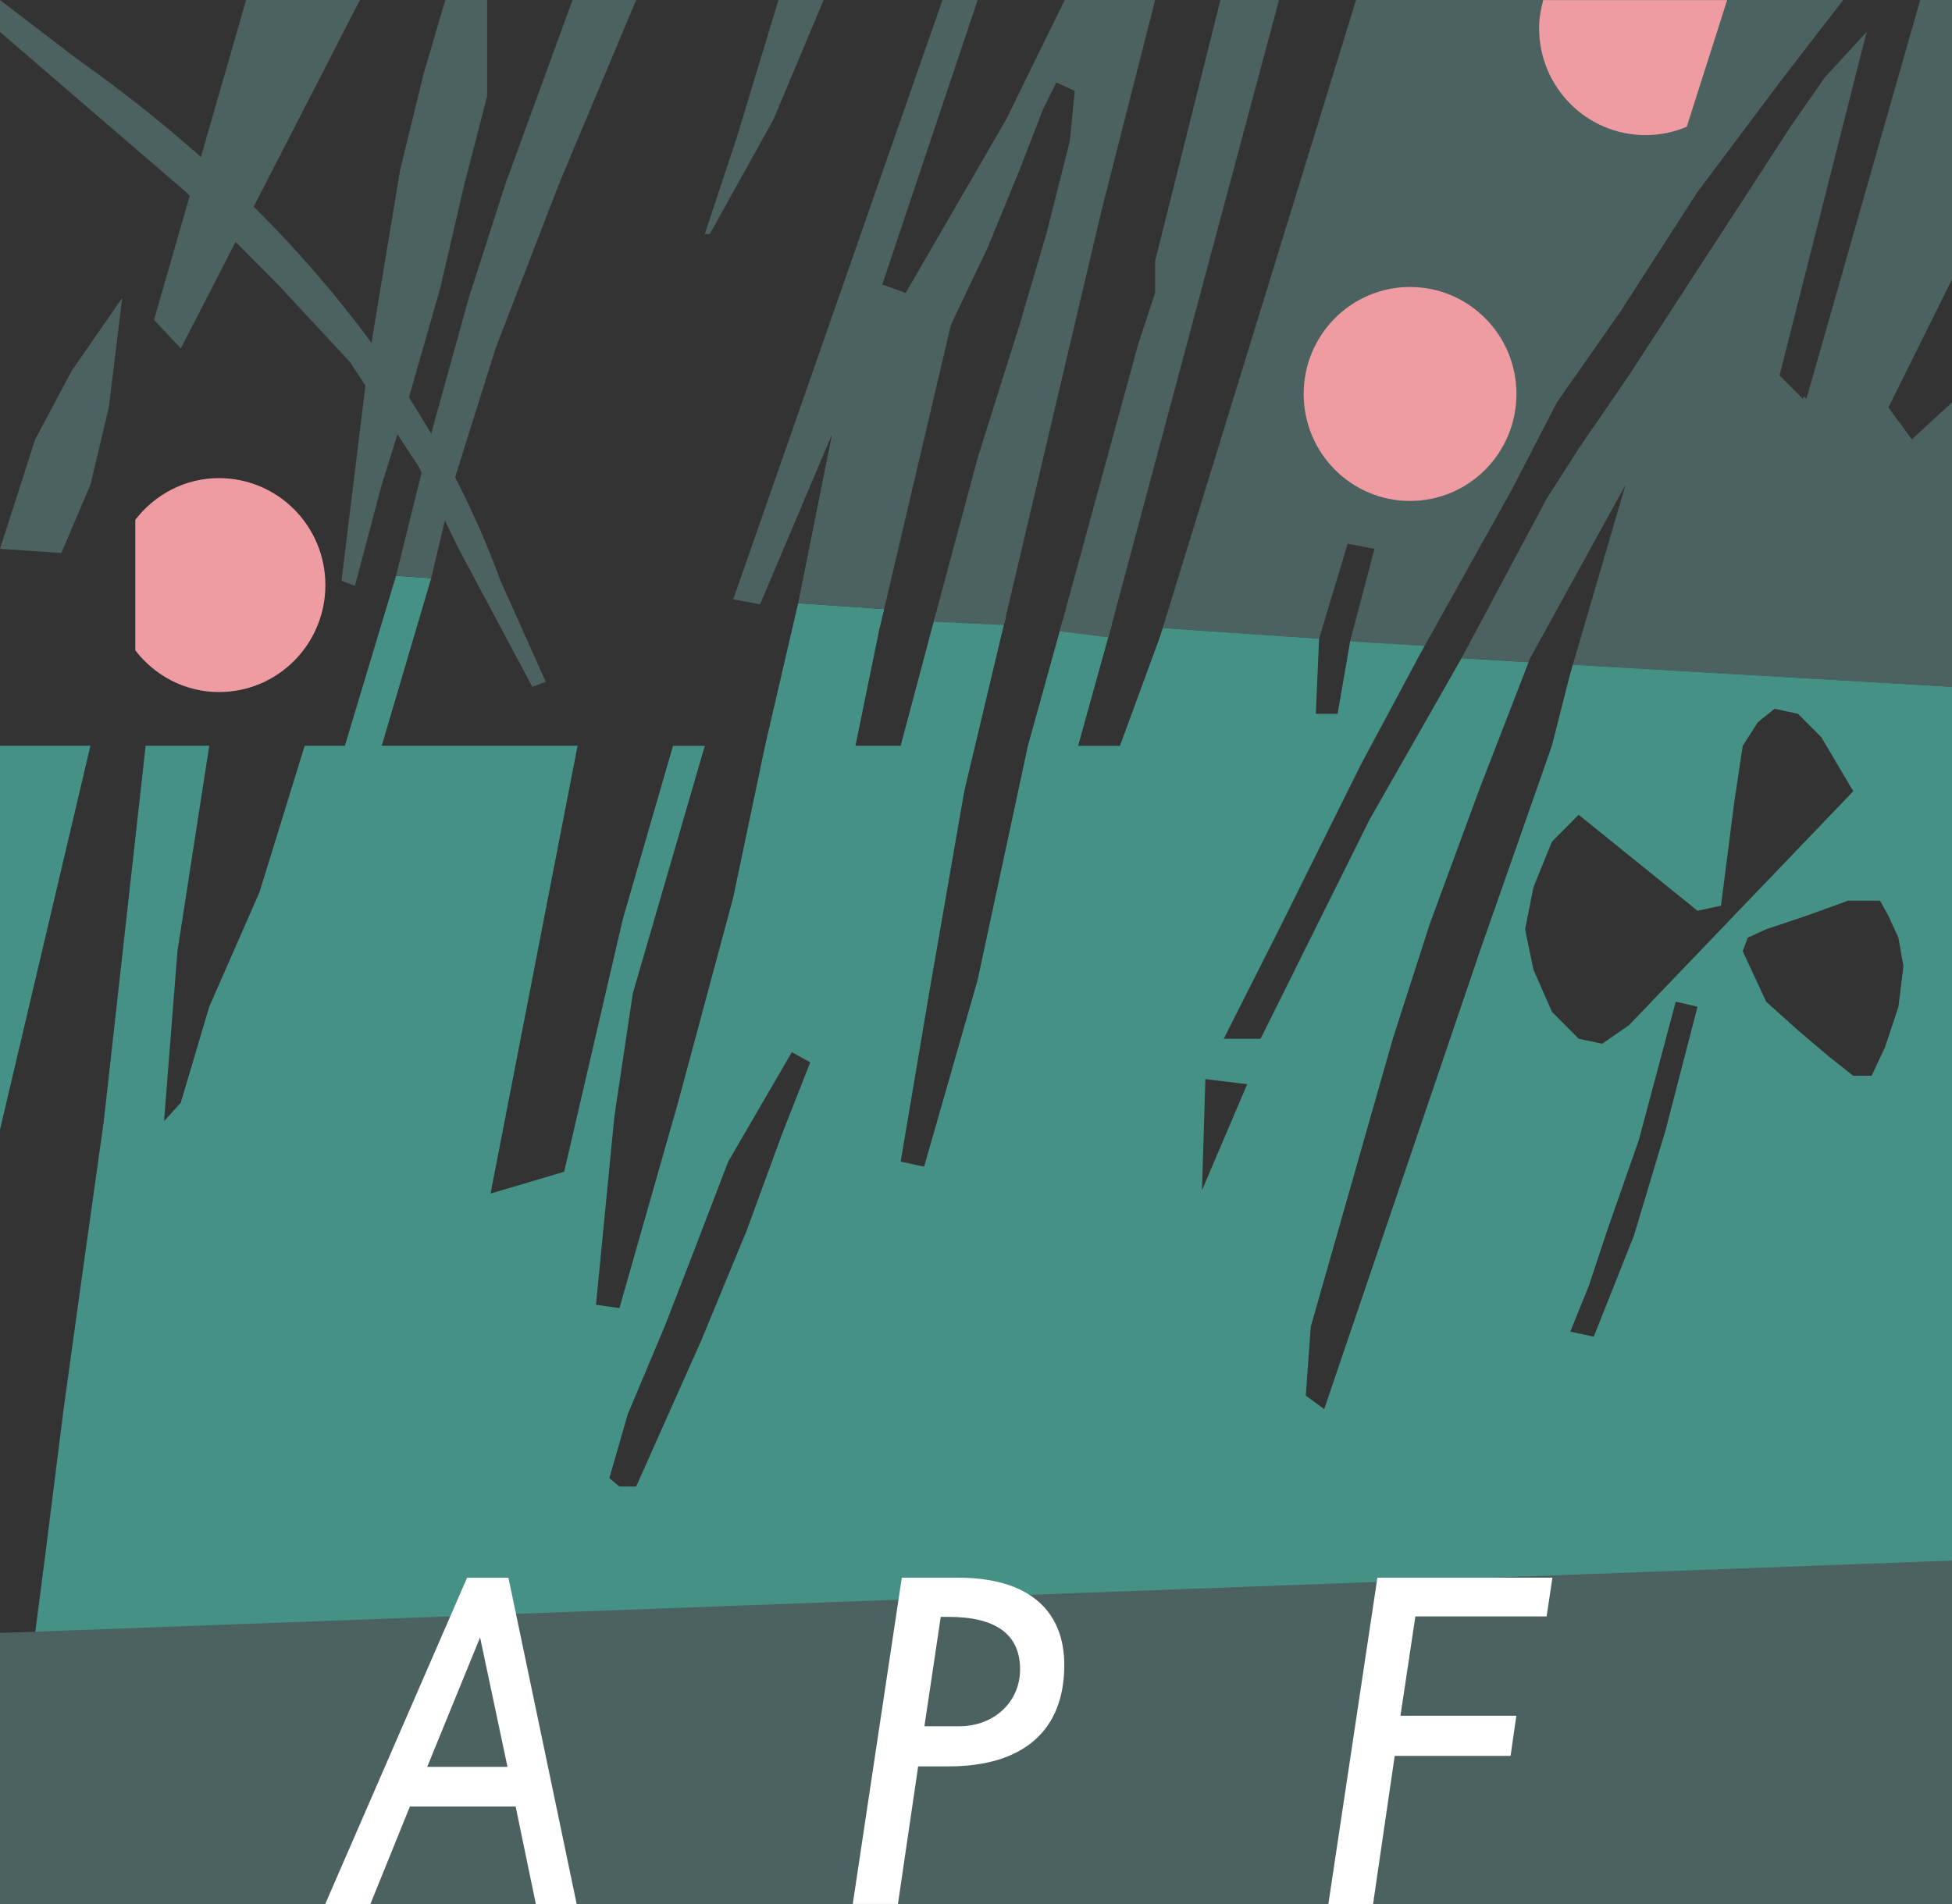 <?xml version="1.0" encoding="utf-8"?>
<!-- Generator: Adobe Illustrator 24.2.3, SVG Export Plug-In . SVG Version: 6.00 Build 0)  -->
<!DOCTYPE svg PUBLIC "-//W3C//DTD SVG 1.1//EN" "http://www.w3.org/Graphics/SVG/1.1/DTD/svg11.dtd">
<svg version="1.1" id="Ebene_1" xmlns:x="http://ns.adobe.com/Extensibility/1.0/" xmlns:i="http://ns.adobe.com/AdobeIllustrator/10.0/" xmlns:graph="http://ns.adobe.com/Graphs/1.0/"
	 xmlns="http://www.w3.org/2000/svg" xmlns:xlink="http://www.w3.org/1999/xlink" x="0px" y="0px" width="82px" height="80px"
	 viewBox="0 0 82 80" style="enable-background:new 0 0 82 80;" xml:space="preserve">
<rect x="0" y="0" width="82" height="80" fill="#333333" stroke="none"/>
<style type="text/css">
	.st0{fill-rule:evenodd;clip-rule:evenodd;fill:#4C6260;}
	.st1{fill:none;}
	.st2{fill:#459185;}
	.st3{fill:#4C6260;}
	.st4{fill:#EE9CA1;}
	.st5{fill:#FFFFFF;}
</style>
<g>
	<path class="st0" d="M0,0l3.235,2.476c7.752,5.471,14.488,12.89,17.792,21.927l1.899,4.244l-0.563,0.212l-3.094-5.8l-1.688-3.466
		l-2.883-4.386l-3.024-3.254l-3.868-3.89L0,1.344V0"/>
	<polygon class="st1" points="61.603,27.257 61.608,27.258 64.981,20.937 66.331,18.829 64.981,20.796 	"/>
	<polygon class="st2" points="0,31.335 0,47.462 3.798,31.335 	"/>
	<polygon class="st2" points="61.396,27.654 61.608,27.258 61.603,27.257 	"/>
	<polygon class="st3" points="82,0 80.664,0 75.882,16.764 75.775,16.648 75.741,16.764 74.756,15.774 78.413,1.344 76.655,3.254 
		75.237,5.295 68.427,15.774 66.331,18.829 64.981,20.937 61.608,27.258 61.396,27.654 61.395,27.657 64.214,27.821 64.278,27.657 
		68.286,20.371 66.072,27.93 82,28.859 82,28.647 82,16.905 80.312,18.462 79.328,17.118 82,11.742 	"/>
	<polygon class="st1" points="50.494,50.009 52.393,45.553 50.635,45.34 	"/>
	<polygon class="st1" points="67.302,43.855 68.427,43.077 77.851,33.245 76.515,30.981 75.53,29.991 74.545,29.779 73.842,30.345 
		73.209,31.335 72.858,33.669 72.295,38.055 71.31,38.267 66.317,34.235 65.192,35.367 64.418,37.277 64.067,39.045 64.418,40.743 
		65.192,42.511 66.317,43.643 	"/>
	<polygon class="st1" points="30.592,48.806 29.045,52.838 27.919,55.738 26.372,59.416 25.599,62.104 26.021,62.458 26.724,62.458 
		29.467,56.304 31.365,51.706 32.842,47.675 34.038,44.633 33.264,44.209 	"/>
	<polygon class="st1" points="68.849,47.887 67.513,51.706 66.739,54.041 65.966,55.95 66.95,56.163 68.638,51.919 69.974,47.462 
		71.31,42.299 70.396,42.087 	"/>
	<polygon class="st1" points="79.328,38.479 78.976,37.843 77.64,37.843 75.882,38.479 74.194,39.045 73.42,39.399 73.209,39.965 
		74.194,42.087 75.53,43.289 76.866,44.421 77.851,45.199 78.624,45.199 79.187,43.996 79.75,42.299 79.96,40.601 79.75,39.399 	"/>
	<polygon class="st3" points="55.413,26.835 56.612,22.847 57.738,23.059 56.711,26.965 59.847,27.138 59.636,27.515 63.504,20.584 
		65.403,16.905 68.075,13.086 71.31,8.064 74.756,3.466 77.429,0 56.964,0 48.843,26.388 	"/>
	<path class="st2" d="M66.072,27.93l-0.107,0.364l-0.774,3.042l-3.024,8.63l-6.54,19.24l-0.774-0.566l0.211-2.9l3.446-12.095
		l1.547-4.81l2.11-5.729l2.046-5.282l-2.819-0.165l0,0l-3.868,6.79l-4.571,9.195h-1.547l2.321-4.598l3.446-6.932l2.461-4.598
		l0.211-0.378l-3.131-0.188l-0.526,3.042h-0.914l0.136-3.156l-6.569-0.448l0,0l-0.108,0.35l-1.688,4.598H45.29l1.336-4.81
		l0.076-0.283l-2.066-0.141l-0.12,0.424l-1.336,4.81l-2.11,9.832l-2.25,7.851l-0.985-0.212l1.195-7.073l1.477-8.488l1.547-6.508
		l0.193-0.799l-2.914-0.199l-0.162,0.573l-1.336,5.022h-1.899l0.985-4.81l0.22-0.935l-3.612-0.246l-1.39,5.991l-1.336,6.366
		l-2.321,8.63l-2.461,8.63l-0.985-0.141l0.774-7.922l0.774-5.164l3.024-10.398h-1.336l-2.11,7.286L23.7,49.231l-3.094,0.92
		l3.657-18.815h-8.228l2.078-7.042l-1.476-0.101l-2.15,7.142h-1.688l-1.899,6.154l-2.11,4.81l-1.196,4.032l-0.703,0.778l0.563-7.144
		l1.336-8.63H6.118L4.36,47.109l-0.914,6.508l-0.774,5.588l-0.774,6.154l-0.422,3.254H0V80h82V28.859L66.072,27.93z M32.842,47.675
		l-1.477,4.032l-1.899,4.598l-2.743,6.154h-0.703l-0.422-0.354l0.774-2.688l1.547-3.678l1.125-2.9l1.547-4.032l2.672-4.598
		l0.774,0.424L32.842,47.675z M50.494,50.009l0.141-4.668l1.758,0.212L50.494,50.009z M64.418,40.743l-0.352-1.698l0.352-1.768
		l0.774-1.91l1.125-1.132l4.993,4.032l0.985-0.212l0.563-4.385l0.352-2.334l0.633-0.99l0.703-0.566l0.985,0.212l0.985,0.99
		l1.336,2.263l-9.424,9.832l-1.125,0.778l-0.985-0.212l-1.125-1.132L64.418,40.743z M69.974,47.462l-1.336,4.456l-1.688,4.244
		l-0.985-0.212l0.774-1.91l0.774-2.334l1.336-3.82l1.547-5.8l0.914,0.212L69.974,47.462z M79.75,42.299l-0.563,1.698l-0.563,1.202
		h-0.774l-0.985-0.778l-1.336-1.132l-1.336-1.202l-0.985-2.122l0.211-0.566l0.774-0.354l1.688-0.566l1.758-0.637h1.336l0.352,0.637
		l0.422,0.92l0.211,1.202L79.75,42.299z"/>
	<polyline class="st0" points="0,68.612 82,65.57 82,80 0,80 0,68.612 	"/>
	<polyline class="st0" points="51.268,0 48.525,10.964 48.525,12.308 47.822,14.43 44.516,26.525 46.557,26.783 53.729,0 51.268,0 	
		"/>
	<polyline class="st0" points="10.338,0 15.12,0 7.595,14.642 6.47,13.439 10.338,0 	"/>
	<polyline class="st0" points="32.702,0 30.943,5.8 29.607,9.832 29.818,9.832 32.491,5.022 34.6,0 32.702,0 	"/>
	<polyline class="st0" points="39.593,0 30.803,25.181 31.928,25.393 34.952,18.249 33.529,25.344 37.141,25.59 39.945,13.652 
		41.492,10.398 42.828,7.144 43.813,4.598 44.376,3.466 45.149,3.82 44.938,5.942 43.954,9.832 42.828,13.652 41.07,19.24 
		39.222,26.126 42.168,26.262 46.274,8.842 48.525,0 44.727,0 42.266,5.022 38.046,12.308 37.062,11.954 41.07,0 39.593,0 	"/>
	<polyline class="st0" points="5.134,12.52 3.024,15.561 1.477,18.462 0,23.059 2.577,23.235 3.798,20.371 4.571,17.118 
		5.134,12.52 	"/>
	<polyline class="st0" points="24.051,0 21.238,7.71 19.691,12.52 18.144,18.108 16.637,24.193 18.113,24.294 19.129,20.018 
		20.816,14.642 23.489,7.71 26.724,0 24.051,0 	"/>
	<polyline class="st0" points="18.707,0 20.465,0 20.465,4.032 19.48,7.852 18.496,12.096 17.16,16.764 16.034,20.371 
		14.909,24.615 14.346,24.403 15.472,15.208 16.808,7.144 17.792,3.112 18.707,0 	"/>
	<polygon class="st1" points="75.237,5.295 76.655,3.254 78.413,1.344 76.655,3.112 	"/>
	<polygon class="st1" points="78.413,1.344 74.756,15.774 75.741,16.764 75.775,16.648 74.967,15.774 	"/>
	<ellipse class="st4" cx="59.234" cy="16.553" rx="4.469" ry="4.495"/>
	<path class="st4" d="M9.2,20.089c-1.436,0-2.699,0.693-3.516,1.751v5.487c0.818,1.058,2.081,1.751,3.516,1.751
		c2.468,0,4.469-2.012,4.469-4.495S11.668,20.089,9.2,20.089z"/>
	<path class="st4" d="M64.655,1.182c0,2.482,2.001,4.495,4.469,4.495c0.615,0,1.201-0.125,1.734-0.351l1.696-5.322H64.83
		C64.727,0.381,64.655,0.771,64.655,1.182z"/>
	<g>
		<path class="st5" d="M13.663,79.999l5.958-13.709h1.737l2.867,13.709H22.51l-0.849-4.095h-4.443l-1.657,4.095H13.663z
			 M20.167,68.798l-2.221,5.44h3.373L20.167,68.798z"/>
		<path class="st5" d="M37.883,66.289h2.363c2.909,0,4.463,1.325,4.463,3.673c0,2.71-1.676,4.255-4.867,4.255H38.57l-0.849,5.781
			h-1.898L37.883,66.289z M40.287,72.532c1.495,0,2.565-1.044,2.565-2.389c0-1.485-1.03-2.208-3.009-2.208h-0.324l-0.686,4.597
			H40.287z"/>
		<path class="st5" d="M57.862,66.289h7.351l-0.242,1.626h-5.514l-0.626,4.175h4.868l-0.243,1.686h-4.867l-0.909,6.223h-1.878
			L57.862,66.289z"/>
	</g>
</g>
</svg>

